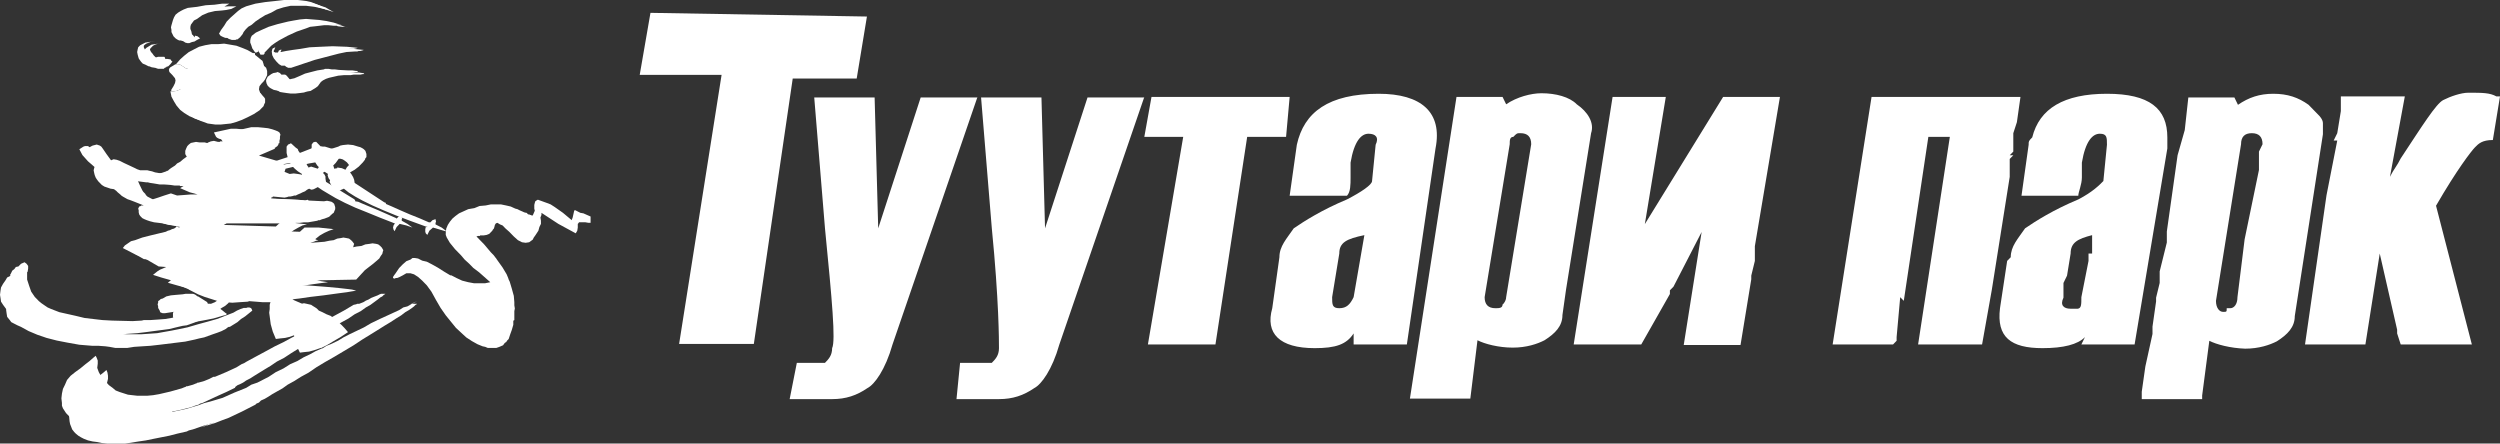 <?xml version="1.0" encoding="UTF-8"?> <svg xmlns="http://www.w3.org/2000/svg" width="124" height="22" viewBox="0 0 124 22" fill="none"><rect x="0" y="0" width="124" height="22" fill="#333333" stroke="none"/><path d="M12.336 2.946H11.905L10.56 3.415" stroke="white" stroke-width="0.623" stroke-miterlimit="22.926" stroke-linecap="square"></path><path fill-rule="evenodd" clip-rule="evenodd" d="M10.306 6.126L10.687 6.178H10.94L11.194 6.152L11.448 6.126L11.727 6.047L12.007 5.943L12.286 5.813L12.59 5.657L12.87 5.474L12.971 5.37L13.073 5.266L13.098 5.187L13.149 5.083V5.005V4.901L13.098 4.822L13.047 4.77L12.895 4.588L12.844 4.431L12.87 4.275L12.971 4.145L13.073 4.04L13.149 3.936L13.25 3.728V3.519L13.2 3.363L12.971 3.154L12.768 2.972L12.54 2.815L12.286 2.711L11.981 2.607L11.702 2.555L11.372 2.502L11.067 2.529H10.813L10.61 2.555L10.407 2.581L10.23 2.659L9.874 2.815L9.62 3.024L9.468 3.154L9.367 3.284L9.189 3.623L9.037 4.014L8.96 4.457L8.935 4.588V4.744L8.96 5.031L9.037 5.266L9.113 5.37L9.189 5.5L9.265 5.578L9.392 5.683L9.493 5.761L9.646 5.865L9.95 5.995L10.306 6.126Z" fill="white"></path><path d="M12.413 4.04L12.667 4.092L12.717 3.962L12.819 3.91L12.92 3.753L13.022 3.649L12.692 3.675L12.387 3.701H12.083L11.803 3.649L11.651 3.597L11.55 3.545L11.473 3.493L11.397 3.415L11.296 3.284L11.22 3.18L11.093 3.128L10.941 3.102L10.814 3.076H10.509L10.23 3.128L9.951 3.18L9.747 3.284L9.519 3.362L9.367 3.388H9.214L9.138 3.336L9.062 3.284L9.011 3.258L8.935 3.206L8.808 3.18H8.757L8.707 3.206V3.18L8.631 3.232L8.453 3.336L8.402 3.388L8.377 3.467L8.402 3.571L8.554 3.727L8.681 3.884L8.707 3.988L8.681 4.118L8.605 4.275L8.478 4.483H8.504V4.509L8.453 4.535H8.504H8.58L8.757 4.509L8.884 4.457L9.037 4.379L9.189 4.275L9.367 4.249L9.57 4.301L9.824 4.431L10.077 4.509L10.357 4.561L10.611 4.535L10.915 4.483L11.017 4.431L11.118 4.353L11.169 4.301L11.245 4.223L11.499 4.092L11.778 4.04L12.083 4.014L12.413 4.04Z" fill="white"></path><path fill-rule="evenodd" clip-rule="evenodd" d="M12.667 4.092L12.413 4.04L12.083 4.014L11.778 4.04L11.499 4.092L11.245 4.223L11.169 4.301L11.118 4.353L11.017 4.431L10.915 4.483L10.611 4.535L10.357 4.562L10.078 4.509L9.824 4.431L9.57 4.301L9.367 4.249L9.189 4.275L9.037 4.379L8.885 4.457L8.758 4.509L8.58 4.535H8.504H8.453L8.504 4.796L8.631 5.031L8.758 5.239L8.935 5.448L9.138 5.604L9.265 5.682L9.392 5.761L9.519 5.813L9.697 5.891L10.027 5.995L10.433 6.021H10.687L10.966 5.995L11.245 5.969L11.55 5.891L11.804 5.787L12.108 5.656L12.388 5.5L12.667 5.317L12.794 5.213L12.87 5.083L12.921 4.979L12.971 4.9V4.796L12.946 4.692L12.895 4.614L12.845 4.535L12.718 4.353L12.667 4.171V4.092Z" fill="white"></path><path fill-rule="evenodd" clip-rule="evenodd" d="M13.022 3.649L13.073 3.467L13.098 3.311L13.073 3.18L13.022 3.024L12.895 2.92L12.768 2.815L12.54 2.633L12.26 2.476L12.006 2.372L11.727 2.268L11.423 2.216L11.118 2.164L10.813 2.19H10.483L10.179 2.242L9.874 2.32L9.62 2.45L9.367 2.581L9.138 2.763L8.935 2.946L8.732 3.18H8.707V3.206L8.757 3.18H8.808L8.935 3.206L9.011 3.258L9.062 3.284L9.138 3.337L9.214 3.389H9.367L9.519 3.363L9.747 3.284L9.95 3.18L10.23 3.128L10.509 3.076H10.813L10.94 3.102L11.093 3.128L11.22 3.18L11.296 3.284L11.397 3.415L11.473 3.493L11.55 3.545L11.651 3.597L11.803 3.649L12.083 3.701H12.387L12.692 3.675L13.022 3.649Z" fill="white"></path><path fill-rule="evenodd" clip-rule="evenodd" d="M9.773 5.422L10.001 5.474H10.23L10.433 5.526L10.687 5.553L10.966 5.579L11.271 5.553V5.526L11.321 5.422L11.347 5.292L11.372 5.188V5.135V5.109V5.083H11.347L11.245 5.135L11.194 5.214L11.118 5.396L10.915 5.37L10.687 5.396L10.763 5.344L10.788 5.292H10.814H10.839L10.915 5.24L10.941 5.214V5.188H10.991L11.118 5.057L11.245 4.901L10.89 5.109L10.534 5.266L10.154 5.37L9.773 5.422Z" fill="white"></path><path fill-rule="evenodd" clip-rule="evenodd" d="M9.697 4.692H9.773L9.925 4.718V4.692L9.849 4.614L9.798 4.588L9.671 4.509L9.519 4.457L9.367 4.483L9.392 4.301L9.291 4.353L9.265 4.405V4.483H9.189L9.138 4.535L9.088 4.561L9.113 4.614V4.64L9.138 4.666L9.113 4.692H9.392H9.443H9.519H9.697Z" fill="white"></path><path fill-rule="evenodd" clip-rule="evenodd" d="M7.209 2.997L7.26 3.102L7.336 3.18L7.412 3.258L7.514 3.336L7.691 3.362L7.844 3.414H7.894H7.945H7.97H8.047H8.123L8.148 3.388L8.174 3.362L8.25 3.336V3.31H8.275L8.351 3.284L8.453 3.18L8.554 3.05L8.504 3.023L8.478 2.971L8.453 2.945L8.275 2.919L8.148 2.945L7.92 2.997L7.818 2.919L7.717 2.841L7.615 2.737L7.564 2.659L7.514 2.606L7.463 2.528L7.437 2.45L7.463 2.398L7.514 2.346L7.59 2.268L7.691 2.215L7.844 2.163L8.021 2.137L7.691 2.189L7.514 2.215L7.387 2.294L7.26 2.372L7.184 2.45L7.133 2.554V2.685V2.815L7.209 2.997Z" fill="white"></path><path fill-rule="evenodd" clip-rule="evenodd" d="M10.991 0.522L11.22 0.495L11.347 0.469L11.473 0.443L11.727 0.313H11.347L10.94 0.339L10.534 0.365L10.077 0.443L9.823 0.469L9.62 0.522L9.443 0.574L9.29 0.652L9.138 0.73L9.037 0.86L8.935 0.965L8.884 1.095L8.808 1.356V1.46V1.59L8.833 1.695L8.884 1.799L8.935 1.903L9.011 2.007L9.113 2.059L9.189 2.112L9.29 2.138H9.392L9.519 2.086L9.646 2.059L9.773 1.981L9.925 1.903L9.798 1.799L9.697 1.773H9.671L9.646 1.851L9.519 1.695L9.493 1.564L9.443 1.434V1.33L9.468 1.225L9.544 1.121L9.62 1.017L9.773 0.939L10.027 0.756L10.331 0.626L10.661 0.548L10.991 0.522Z" fill="white"></path><path fill-rule="evenodd" clip-rule="evenodd" d="M11.422 1.408L11.296 1.616L11.169 1.799L11.194 1.825L11.27 1.877L11.346 1.929L11.499 1.981H11.626H11.676L11.727 1.955H11.778L11.905 1.851L12.032 1.695L12.082 1.59L12.184 1.46L12.311 1.33L12.489 1.225L12.666 1.069L12.895 0.913L13.149 0.756L13.453 0.626L13.732 0.469L14.062 0.365L14.418 0.287H14.799H15.179L15.611 0.339L16.068 0.443L16.55 0.6L16.322 0.469L16.144 0.365L15.738 0.235L15.509 0.157L15.306 0.131L15.078 0.104H14.875L13.935 0.157L13.453 0.209L12.996 0.313L12.742 0.339L12.514 0.443L12.286 0.522L12.108 0.652L11.727 0.991L11.575 1.147L11.422 1.408Z" fill="white"></path><path fill-rule="evenodd" clip-rule="evenodd" d="M13.91 2.58L13.935 2.528L13.961 2.476L13.935 2.45L13.91 2.476L13.834 2.502L13.809 2.554L13.783 2.659L13.834 2.841L13.91 2.997L14.012 3.154L14.189 3.31L14.291 3.362H14.443L15.611 2.971L16.804 2.659L17.185 2.58L17.591 2.554H17.642H17.718L17.794 2.528H17.87L17.971 2.502L18.048 2.476L17.515 2.424L16.804 2.398L16.195 2.424L15.662 2.45L15.23 2.528L14.824 2.58L14.519 2.633L14.367 2.659L14.265 2.685L14.164 2.711L14.088 2.737L14.012 2.711H13.961H13.935H13.91L13.885 2.659V2.606L13.91 2.58Z" fill="white"></path><path fill-rule="evenodd" clip-rule="evenodd" d="M13.123 2.659V2.607L13.453 2.268L13.631 2.138L13.834 2.007L14.266 1.773L14.723 1.564L15.18 1.408L15.383 1.33L15.636 1.303L16.068 1.251H16.296L16.55 1.277H16.652H16.703L16.753 1.303L16.982 1.33H17.058H17.083H17.109H17.134L17.286 1.382L16.88 1.251L16.5 1.147L16.144 1.095L15.814 1.069H15.484H15.18L14.875 1.121L14.621 1.199L14.088 1.303L13.656 1.46L13.276 1.59L12.996 1.747L12.793 1.877L12.743 1.981L12.717 2.112V2.216L12.768 2.372L12.819 2.529L12.92 2.711H12.971H13.022H13.073L13.123 2.659Z" fill="white"></path><path fill-rule="evenodd" clip-rule="evenodd" d="M14.393 3.962L14.241 3.78L14.19 3.727L14.139 3.701H14.088H14.012L13.86 3.727L13.758 3.78L13.631 3.858L13.581 3.91L13.504 4.066V4.144L13.555 4.275L13.581 4.353L13.657 4.431L13.758 4.483L13.885 4.562L14.037 4.588L14.215 4.614L14.418 4.64H14.647L14.875 4.614L15.078 4.588L15.154 4.562L15.256 4.535L15.408 4.509L15.535 4.431L15.662 4.353L15.764 4.275L15.84 4.171L15.916 4.066L16.017 3.988L16.17 3.91L16.322 3.858L16.55 3.806L16.779 3.753L17.058 3.727H17.388L17.54 3.701H17.667H17.718H17.769H17.87L17.997 3.675H18.048H18.073L18.048 3.649L18.023 3.623H17.972L17.794 3.597H17.718H17.591L17.337 3.571L17.109 3.545H16.906H16.753H16.627H16.5H16.424H16.373L16.043 3.597L15.738 3.675L15.459 3.753L15.205 3.884L14.9 3.988L14.774 4.014L14.697 4.04H14.596H14.52L14.444 4.014L14.393 3.962Z" fill="white"></path><path fill-rule="evenodd" clip-rule="evenodd" d="M7.691 2.034L7.387 2.086L7.209 2.112L7.057 2.19L6.955 2.242L6.854 2.346L6.828 2.451L6.803 2.581L6.828 2.711L6.879 2.894L6.93 2.972L7.006 3.076L7.082 3.155L7.209 3.207L7.361 3.285L7.513 3.311H7.59H7.615H7.64L7.666 3.337L7.717 3.311H7.818V3.285H7.843L7.92 3.259L7.945 3.207H7.97L8.021 3.181L8.123 3.076V3.024H8.148L8.173 2.998L8.25 2.946L8.199 2.92L8.173 2.842L8.148 2.816H7.843L7.59 2.894L7.513 2.816L7.412 2.737L7.336 2.685L7.285 2.633L7.209 2.503L7.133 2.346V2.268L7.183 2.216L7.26 2.164L7.387 2.112L7.513 2.06L7.691 2.034Z" fill="white"></path><path fill-rule="evenodd" clip-rule="evenodd" d="M14.57 0H14.088L13.631 0.052L13.149 0.104L12.666 0.182L12.21 0.313L11.981 0.417L11.803 0.547L11.423 0.886L11.245 1.069L11.118 1.277L10.966 1.486L10.864 1.668L10.94 1.773L11.042 1.825L11.169 1.877H11.245H11.296H11.372L11.397 1.851H11.448L11.575 1.746L11.651 1.668L11.727 1.59L11.778 1.46L11.88 1.355L11.981 1.225L12.159 1.121L12.336 0.964L12.59 0.834L12.819 0.678L13.123 0.521L13.403 0.365L13.758 0.261L14.088 0.182L14.494 0.156L14.875 0.182L15.306 0.235L15.738 0.339L16.246 0.495L16.043 0.365L15.839 0.261L15.433 0.104L15.205 0.052L15.002 0.026L14.773 0H14.57Z" fill="white"></path><path fill-rule="evenodd" clip-rule="evenodd" d="M9.443 0.834L9.722 0.651L10.027 0.521L10.332 0.443L10.687 0.417V0.391H10.738H10.788H10.915L11.144 0.339L11.169 0.312L11.195 0.286L11.245 0.26L11.372 0.182H11.017L10.636 0.234L10.205 0.26L9.773 0.339L9.316 0.391L9.113 0.469L8.961 0.547L8.834 0.625L8.707 0.73L8.631 0.86L8.58 0.99L8.504 1.251L8.479 1.355L8.504 1.485V1.59L8.555 1.694L8.605 1.798L8.707 1.903L8.783 1.955L8.885 2.007H8.961L9.113 2.033L9.215 1.981L9.342 1.955L9.468 1.876L9.621 1.798L9.468 1.694L9.392 1.668H9.342L9.316 1.746L9.215 1.59L9.164 1.459L9.113 1.329L9.139 1.225V1.121L9.24 1.016L9.316 0.912L9.443 0.834Z" fill="white"></path><path fill-rule="evenodd" clip-rule="evenodd" d="M13.606 2.372L13.53 2.398L13.504 2.45L13.479 2.554L13.504 2.737L13.581 2.893L13.707 3.049L13.834 3.18L13.961 3.258H14.088L15.256 2.867L16.5 2.554L16.855 2.476L17.287 2.45L17.337 2.424H17.413H17.54L17.667 2.398L17.744 2.372L17.21 2.32L16.5 2.293L15.89 2.32L15.357 2.346L14.9 2.424L14.52 2.476L14.19 2.528L14.063 2.554L13.936 2.58H13.834L13.784 2.606H13.707H13.657L13.606 2.58H13.581V2.554V2.502L13.606 2.476L13.631 2.398L13.657 2.372L13.631 2.346L13.606 2.372Z" fill="white"></path><path fill-rule="evenodd" clip-rule="evenodd" d="M12.819 2.555V2.502L13.149 2.164L13.326 2.007L13.529 1.877L13.961 1.642L14.418 1.46L14.875 1.277L15.078 1.225L15.332 1.199L15.763 1.147H15.992L16.245 1.199H16.448L16.651 1.225H16.728H16.753H16.778H16.804L16.956 1.251L16.55 1.121L16.195 1.043L15.839 0.991L15.509 0.965L15.179 0.938L14.875 0.965L14.57 1.017L14.291 1.069L13.758 1.199L13.326 1.329L12.971 1.486L12.692 1.616L12.489 1.773L12.438 1.877L12.412 2.007V2.111L12.463 2.242L12.514 2.398L12.641 2.581L12.666 2.607H12.717L12.768 2.581L12.819 2.555Z" fill="white"></path><path fill-rule="evenodd" clip-rule="evenodd" d="M13.707 3.598L13.555 3.624L13.453 3.676L13.276 3.806L13.2 3.962V4.041L13.225 4.145L13.276 4.249L13.352 4.327L13.428 4.38L13.58 4.458L13.707 4.484L13.885 4.51H14.088L14.342 4.536L14.545 4.51L14.748 4.484L14.824 4.458L14.926 4.432L15.002 4.406H15.103L15.23 4.327L15.357 4.249L15.459 4.145L15.535 4.067L15.585 3.962L15.687 3.884L15.839 3.806L16.017 3.754L16.22 3.702L16.474 3.65L16.728 3.624H17.058L17.21 3.598H17.337H17.464H17.54L17.667 3.571H17.718H17.743V3.545L17.718 3.519H17.667L17.489 3.493H17.413H17.286L16.804 3.467L16.601 3.441H16.449L16.296 3.415H16.195H16.119L16.068 3.441L15.738 3.493L15.433 3.571L15.129 3.65L14.9 3.754L14.596 3.884L14.469 3.91L14.367 3.936H14.266L14.189 3.91L14.139 3.884L14.088 3.858L13.936 3.676L13.885 3.624L13.834 3.598L13.758 3.571L13.707 3.598Z" fill="white"></path><path fill-rule="evenodd" clip-rule="evenodd" d="M1.803 14.884L0.66 14.023L0.533 14.336L0.406 14.649L0.33 14.91V15.17L0.305 15.379L0.33 15.561L0.356 15.718L0.483 15.874L0.559 15.978L0.711 16.057L0.863 16.135L1.041 16.213L1.422 16.422L1.853 16.604L2.31 16.76L2.818 16.891L3.351 16.995L3.935 17.099L4.569 17.151H4.874L5.229 17.177L5.432 17.204L5.712 17.256H5.991H6.321L6.651 17.204L7.057 17.177L7.463 17.151L7.92 17.099L9.189 16.943L9.672 16.839L9.875 16.787L10.129 16.734L10.56 16.578L10.789 16.5L10.992 16.422L11.195 16.317L11.296 16.239L11.347 16.213H11.398L11.778 15.978L11.956 15.822L12.159 15.692L12.515 15.405L12.489 15.353V15.327L12.438 15.275L12.362 15.249H12.286L12.21 15.275H12.083L11.931 15.327L11.753 15.405L11.575 15.509L11.372 15.587L11.169 15.666L10.763 15.822L10.306 15.952L9.824 16.083L9.291 16.239L8.529 16.395L7.793 16.526L7.032 16.578H6.651H6.448H6.346H6.296H6.27L5.509 16.526L4.747 16.448L4.011 16.265L3.63 16.187L3.275 16.057L2.996 15.952L2.742 15.848L2.513 15.718L2.336 15.587L2.158 15.431L2.006 15.249L1.879 15.066L1.803 14.884Z" fill="white"></path><path fill-rule="evenodd" clip-rule="evenodd" d="M11.651 6.752L11.702 6.804L11.803 6.856L11.905 6.908L12.057 6.96H11.981H11.956H11.93V6.986L11.829 7.012H11.753L11.677 7.038L11.55 7.065H11.22L11.017 7.038H10.813L10.61 6.986L10.458 7.012L10.331 7.065L10.23 7.143L10.128 7.221L10.052 7.351V7.429L10.027 7.612V7.664L10.103 7.742L9.9 7.873L9.747 8.003L9.468 8.238L9.341 8.316L9.24 8.394L9.087 8.498L8.935 8.55L8.783 8.602L8.605 8.629H8.529H8.478L8.453 8.655L8.047 8.629L7.844 8.576L7.691 8.55L7.539 8.498L7.412 8.472L7.311 8.446H7.234H6.955L6.803 8.394L6.701 8.342L6.422 8.211L6.143 8.081L5.94 7.977L5.787 7.925L5.635 7.899L5.508 7.951L5.28 7.638L5.102 7.377L5.026 7.273L4.95 7.221L4.798 7.169L4.594 7.221L4.493 7.273L4.391 7.351L4.544 7.638L4.823 7.977L5.153 8.29V8.342L5.127 8.472V8.602L5.153 8.707L5.204 8.837L5.254 8.941L5.356 9.046L5.457 9.124L5.584 9.228L5.686 9.306L5.838 9.358L5.991 9.384L6.194 9.411L6.219 9.437L6.295 9.489L6.371 9.567L6.524 9.671L6.574 9.723L6.651 9.775L6.752 9.828L6.904 9.906L7.006 9.984L7.209 10.062L7.412 10.14L7.691 10.245L7.742 10.271L7.717 10.297H7.666L7.564 10.375L7.539 10.427L7.564 10.505V10.61L7.615 10.714L7.666 10.818L7.767 10.922L7.869 10.975L8.021 11.053L8.174 11.105L8.377 11.157L8.605 11.183L8.834 11.235L9.189 11.287L9.57 11.366L9.798 11.392L9.646 11.496L9.544 11.548L9.468 11.6L9.265 11.678L9.164 11.704H9.037L8.986 11.73L8.58 11.809L8.174 11.939L7.742 12.043L7.336 12.2L7.133 12.252L6.981 12.33L6.828 12.434L6.701 12.591L7.285 12.877L7.869 13.216L8.58 13.268H8.935L9.316 13.242L9.468 13.216L9.646 13.242L9.443 13.399L9.189 13.555H9.164L9.037 13.633L8.91 13.685L8.732 13.738L8.58 13.816L8.326 14.024L8.783 14.155L9.265 14.285L9.367 14.363L9.519 14.441L9.823 14.598L10.153 14.728L10.483 14.832L10.813 14.937L11.169 14.989L11.524 15.015L11.88 14.989L12.286 14.963L12.362 14.937L12.692 14.963L13.022 14.989H13.377L13.733 14.963L13.86 14.937L14.088 14.911L14.418 14.858L14.621 14.832L14.85 14.806L15.383 14.728L16.043 14.65L16.804 14.546L17.21 14.493L17.667 14.415L17.464 14.363L17.261 14.337L17.032 14.311L16.804 14.285L16.525 14.259L16.246 14.233L15.916 14.207L15.586 14.181L15.23 14.155L14.85 14.129L14.443 14.102L14.012 14.076L13.555 14.05L13.073 14.024L12.565 13.998L12.057 13.972L17.667 13.868L18.099 13.399L18.302 13.242L18.505 13.086L18.657 12.956L18.809 12.825L18.886 12.695L18.962 12.591L18.987 12.486L19.012 12.408L18.936 12.278L18.86 12.2L18.759 12.121L18.657 12.095L18.479 12.069L18.327 12.095L18.124 12.121L17.921 12.2L17.692 12.226L17.566 12.252L17.439 12.278L17.083 12.304L16.88 12.33H16.728H16.246H15.992L15.738 12.356H15.459H15.154H14.52L12.032 12.2L15.357 12.069L15.687 11.939H15.789L15.636 11.861L15.865 11.678L16.093 11.548L16.322 11.444L16.55 11.366L15.814 11.287H15.103L14.875 11.496L11.194 11.366L10.864 11.235L10.966 11.183H11.067L11.143 11.131L11.245 11.079H14.012H14.494L14.697 11.053H14.875L15.078 11.027H15.281L15.433 11.001L15.586 10.975L15.738 10.948L15.789 10.922H15.865L15.916 10.896L15.992 10.87L16.093 10.844L16.296 10.766L16.372 10.714L16.398 10.688V10.662H16.423L16.474 10.61L16.55 10.557L16.626 10.375V10.271L16.601 10.193L16.576 10.114L16.525 10.062L16.449 10.01L16.347 9.984L16.22 9.958L16.068 9.984L13.453 9.854V9.802L13.53 9.775V9.749H13.555L13.834 9.775L14.113 9.802L14.24 9.775L14.316 9.749H14.393L14.52 9.723L14.596 9.697H14.672L14.773 9.645L14.9 9.593L15.002 9.541L15.129 9.489L15.23 9.411L15.332 9.358L15.56 9.202L15.586 9.124L15.611 9.046L15.586 8.993L15.56 8.941H15.484L15.383 8.837L15.23 8.759L15.103 8.707L14.926 8.655L14.773 8.629L14.57 8.602L14.367 8.629L14.113 8.524L14.164 8.368L14.596 8.264L15.002 8.185L15.332 8.107L15.636 8.055L15.738 8.211L15.89 8.368L16.068 8.498L16.271 8.629L16.246 8.681L16.271 8.759L16.296 8.837L16.372 8.941L16.347 9.02L16.398 9.124L16.449 9.228L16.525 9.332L16.601 9.411L16.652 9.463L16.728 9.489L16.829 9.463L16.931 9.411L17.058 9.358L17.286 9.541L17.616 9.749L17.997 9.958L18.479 10.193L19.012 10.427L19.647 10.688L20.332 10.948L21.119 11.235L21.195 11.261H21.119L21.094 11.366V11.496L21.119 11.574L21.195 11.652L21.297 11.444L21.475 11.287L22.185 11.496L21.906 11.287L21.602 11.131V11.053L21.627 11.001L21.602 10.87L21.449 10.922L21.348 11.027H21.272L20.789 10.818L20.332 10.636L19.85 10.427L19.444 10.245L19.139 10.114V10.062L19.063 10.036L17.591 9.072L17.566 8.915L17.515 8.785L17.439 8.655L17.363 8.55L17.591 8.42L17.692 8.342L17.794 8.264L17.896 8.159L17.997 8.055L18.099 7.925L18.124 7.847L18.175 7.794V7.69V7.638L18.124 7.482L18.048 7.403L17.972 7.351L17.87 7.299L17.769 7.273L17.515 7.195L17.261 7.169L17.007 7.195L16.88 7.221L16.779 7.273L16.449 7.377L16.144 7.56L16.068 7.429L16.043 7.351L16.017 7.299L15.966 7.273H15.941H15.916L15.687 7.038H15.611L15.535 7.065L15.459 7.169V7.299L15.433 7.534L15.509 7.768L15.154 7.899L14.824 8.029L14.088 8.159L14.012 8.107L13.91 8.029L13.809 8.003L13.733 7.977L12.844 7.716L13.631 7.377V7.351V7.325H13.656L13.682 7.299L13.758 7.247L13.809 7.169V7.117H13.834L13.86 7.091V7.038V7.012V6.986L13.885 6.882V6.778L13.91 6.674L13.86 6.569L13.783 6.517L13.656 6.465L13.504 6.413L13.301 6.361L13.073 6.335L12.793 6.309H12.463L11.55 6.517L11.651 6.752ZM9.265 9.697L8.91 9.828L8.58 9.932L8.123 10.088L8.021 10.114L7.767 9.984L7.564 9.88L7.412 9.802L7.311 9.749L7.234 9.671L7.209 9.619L7.184 9.593L7.107 9.515L7.057 9.437L6.93 9.176L6.803 8.889L6.828 8.915L6.981 8.941L7.031 8.967V8.941H7.057L7.285 8.967L7.514 9.02L7.717 9.046L7.945 9.098H8.021L8.123 9.124L8.326 9.15L8.478 9.176L8.656 9.202H8.783H8.859H8.884H8.91L8.935 9.228H9.164L9.341 9.202L9.494 9.176L9.773 9.02L10.103 8.915L10.433 8.811L10.813 8.759L10.585 8.863L10.382 9.02L9.722 9.411L10.255 9.645L10.61 9.775H10.306H9.95L9.62 9.802L9.392 9.723L9.265 9.697ZM14.57 9.176H14.52H14.545H14.57ZM16.55 8.264L16.398 7.925L16.626 7.873H16.88L16.982 7.899L17.032 7.925L17.109 7.977L17.21 8.055L17.312 8.185L17.286 8.211L17.21 8.29L17.134 8.42L16.956 8.342L16.779 8.316L16.753 8.29L16.728 8.342L16.576 8.368L16.55 8.264ZM21.195 11.235H21.17V11.209L21.195 11.235Z" fill="white"></path><path fill-rule="evenodd" clip-rule="evenodd" d="M19.622 13.554L19.545 13.658L19.495 13.737V13.789L19.545 13.815H19.596L19.622 13.789H19.698L19.825 13.737L19.977 13.658L20.155 13.554H20.358L20.535 13.606L20.738 13.737L20.942 13.919L21.17 14.154L21.398 14.466L21.627 14.883L21.855 15.274L22.109 15.639L22.363 15.952L22.617 16.265L22.871 16.5L23.125 16.734L23.404 16.917L23.683 17.073L23.81 17.125L23.937 17.177L24.064 17.203L24.191 17.256H24.292H24.394H24.622L24.698 17.23L24.774 17.203L24.952 17.125L25.028 17.021L25.054 16.995L25.105 16.969L25.155 16.891L25.231 16.812L25.308 16.578L25.384 16.369L25.46 16.109V15.978V15.926V15.9H25.485L25.511 15.874V15.718V15.587V15.431L25.536 15.301L25.511 15.144V14.988L25.485 14.675L25.434 14.492L25.384 14.31L25.282 13.971L25.231 13.867L25.206 13.789L25.13 13.606L24.927 13.267L24.648 12.876L24.597 12.798L24.571 12.772L24.495 12.668L24.343 12.511L24.013 12.12L23.632 11.729L23.708 11.703H23.81V11.677H23.835H23.861H23.886H23.988L24.14 11.651L24.267 11.599L24.343 11.521L24.394 11.469L24.419 11.443L24.445 11.391L24.495 11.338L24.521 11.26L24.546 11.156L24.597 11.078L24.673 11.052L24.8 11.13L24.927 11.182L25.079 11.338L25.257 11.495L25.485 11.729L25.688 11.912L25.891 12.016L26.069 12.042L26.247 12.016L26.424 11.886L26.475 11.782L26.551 11.677L26.704 11.443L26.754 11.26L26.831 11.104V10.947L26.805 10.791L26.856 10.661V10.609V10.582V10.556L27.694 11.104L28.557 11.573L28.633 11.443L28.658 11.286V11.156V11.104L28.709 11.052V11.026H28.76H28.836H28.937H29.039L29.191 11.052H29.293V10.739L29.115 10.661L28.937 10.582L28.785 10.556L28.684 10.504L28.582 10.452L28.531 10.426H28.506L28.48 10.452L28.404 10.791L28.354 10.921L28.328 10.895L27.922 10.556L27.516 10.27L27.313 10.139L27.11 10.061L26.678 9.905L26.628 9.931L26.551 9.983L26.526 10.061L26.501 10.165V10.296V10.348L26.526 10.452L26.424 10.687H26.399H26.374L26.323 10.661H26.297L26.247 10.635H26.196L26.145 10.582L26.12 10.556H26.094L25.993 10.53L25.942 10.504L25.764 10.426L25.663 10.374L25.561 10.348L25.333 10.244L25.105 10.191L24.851 10.139H24.622H24.343L24.089 10.191L23.785 10.218L23.531 10.322L23.226 10.374L22.998 10.478L22.769 10.582L22.591 10.713L22.439 10.843L22.312 11L22.211 11.156L22.134 11.338L22.109 11.547V11.651L22.16 11.782L22.312 12.042L22.566 12.355L22.871 12.668L23.048 12.876L23.277 13.085L23.48 13.293L23.759 13.502L24.318 13.997L24.064 14.049H23.911H23.861H23.81H23.785H23.759H23.708H23.658H23.505L23.226 13.997L22.921 13.919L22.642 13.789L22.49 13.71L22.388 13.658H22.338L22.033 13.476L21.703 13.267L21.424 13.111L21.17 12.981L20.942 12.928L20.738 12.824L20.586 12.798H20.459L20.358 12.876L20.155 12.955L19.977 13.111L19.799 13.293L19.622 13.554Z" fill="white"></path><path fill-rule="evenodd" clip-rule="evenodd" d="M20.206 15.197L20.003 15.249L19.8 15.38L19.292 15.614L18.835 15.823L18.404 16.031L18.048 16.24L17.667 16.422L17.337 16.579L17.033 16.735L16.779 16.892L16.398 17.074L16.195 17.152L15.992 17.282H15.967L15.662 17.413L15.383 17.569L15.053 17.726L14.748 17.908L14.393 18.064L14.063 18.273L13.682 18.456L13.327 18.69L12.768 18.977L12.464 19.081L12.21 19.238L11.626 19.472L11.042 19.733L10.433 19.915L10.128 19.993L9.849 20.098L9.24 20.28L8.631 20.41L8.301 20.463L7.996 20.489L7.717 20.515H7.463L7.184 20.489L6.955 20.437L6.727 20.384L6.524 20.306L6.118 20.098L5.94 19.941L5.788 19.811L5.534 19.446L5.407 19.238L5.305 19.003L5.356 18.794V18.638L5.331 18.482L5.28 18.351L5.128 18.482L4.925 18.638L4.696 18.82L4.417 19.029L4.163 19.238L3.935 19.446L3.732 19.655L3.605 19.915L3.503 20.15L3.452 20.384L3.427 20.645L3.452 20.906L3.478 21.036L3.529 21.166L3.579 21.297L3.681 21.427L3.757 21.505L3.884 21.61L4.011 21.688L4.163 21.766L4.366 21.844L4.595 21.896L4.798 21.922L5.052 21.974L5.305 22.001H5.61H6.219L6.879 21.896L7.235 21.844L7.615 21.766L8.402 21.61L8.808 21.505L9.265 21.401L9.367 21.349L9.57 21.297L10.103 21.114L10.661 20.958L10.433 21.01L10.255 21.088L10.103 21.14L9.976 21.192L10.661 20.984L10.991 20.854L11.347 20.723L12.007 20.41L12.667 20.072L12.717 20.02L12.844 19.967L12.946 19.863L13.124 19.785L13.301 19.681L13.504 19.55L13.733 19.42L14.012 19.264L14.266 19.081L14.596 18.899L14.926 18.69L15.307 18.482L15.687 18.221L16.119 17.96L16.576 17.7L17.058 17.413L17.54 17.126L17.972 16.839L18.353 16.605L18.733 16.37L19.063 16.162L19.368 15.979L19.647 15.797L19.901 15.64L20.104 15.484L20.282 15.38L20.434 15.275L20.536 15.197L20.612 15.119L20.663 15.093L20.688 15.067H20.485L20.383 15.093L20.282 15.145L20.46 15.041L20.688 14.937L20.206 15.197Z" fill="white"></path><path fill-rule="evenodd" clip-rule="evenodd" d="M15.916 17.256H15.941L16.246 17.1L16.55 16.917L16.906 16.709L17.261 16.474L17.083 16.266L16.931 16.109L16.753 15.953L16.601 15.822L16.398 15.666L16.195 15.588L15.992 15.484L15.814 15.405L15.713 15.301L15.636 15.249L15.509 15.171L15.433 15.119L15.205 15.067L15.078 15.04L14.951 15.067L14.799 15.093L14.748 15.145L14.697 15.223H14.672V15.275L14.621 15.327L14.596 15.458L14.545 15.64L14.52 15.875V16.057V16.266L14.545 16.474L14.596 16.683L14.697 17.074L14.773 17.282L14.875 17.491L15.078 17.465L15.332 17.439L15.611 17.36L15.916 17.256Z" fill="white"></path><path fill-rule="evenodd" clip-rule="evenodd" d="M11.245 15.562L11.168 15.509L11.042 15.405L10.94 15.327L10.686 15.223V15.197L10.61 15.118L10.432 15.066H10.331H10.204L9.925 15.092H9.569L9.29 15.145L9.036 15.223L8.833 15.301L8.732 15.327L8.681 15.405L8.605 15.457L8.579 15.536V15.718L8.655 15.953L8.681 16.031L8.757 16.057L8.833 16.083H8.935L9.493 16.005L9.747 15.953L10.052 15.9L10.585 15.796L11.118 15.64H11.143H11.168L11.245 15.588V15.562Z" fill="white"></path><path fill-rule="evenodd" clip-rule="evenodd" d="M1.371 13.476L1.396 13.32V13.19L1.32 13.085L1.218 13.007L1.041 13.085L0.914 13.216L0.787 13.242L0.711 13.346L0.609 13.424L0.533 13.581L0.508 13.607V13.685L0.355 13.763L0.279 13.894L0.152 14.076L0.051 14.258L0.025 14.415L0 14.623L0.025 14.78L0.051 14.962L0.152 15.119L0.305 15.327L0.406 15.431L0.533 15.536L0.812 15.64L1.193 15.822L1.574 16.005L2.005 16.161L2.234 16.213L2.488 16.266L2.995 16.37L3.249 16.396L3.528 16.448L4.112 16.5L4.721 16.552L4.924 16.578L5.178 16.605H5.458H5.762L6.067 16.578L6.422 16.552L6.803 16.526L7.234 16.474L8.402 16.318L8.834 16.213L9.062 16.161L9.265 16.135L9.697 15.979L9.874 15.901L9.976 15.849L10.103 15.822L10.255 15.718L10.458 15.614L10.636 15.51L10.813 15.405L10.991 15.275L11.169 15.171L11.321 15.04L11.347 14.988L11.397 14.962L11.499 14.91L11.473 14.832L11.423 14.78L11.372 14.754H11.296H11.22L11.093 14.78L10.966 14.832L10.813 14.884L10.661 14.988L9.9 15.301L9.214 15.64H9.138H9.113L9.011 15.666L8.783 15.744H8.707H8.63L8.504 15.77L8.199 15.822L7.844 15.849L7.463 15.875H7.234H7.133L7.031 15.901L6.574 15.927L5.559 15.901L5.077 15.875L4.62 15.822L4.188 15.77L3.757 15.666L2.945 15.484L2.538 15.327L2.361 15.249L2.208 15.145L2.056 15.04L1.929 14.936L1.726 14.728L1.548 14.467L1.447 14.18L1.345 13.867V13.685V13.503L1.371 13.476Z" fill="white"></path><path fill-rule="evenodd" clip-rule="evenodd" d="M11.042 7.012H10.966H10.941H10.915V7.038L10.814 7.064L10.687 7.09H10.56H10.407H10.255L10.154 7.064H10.078H9.9L9.722 7.038L9.595 7.064L9.468 7.09L9.367 7.168L9.291 7.246L9.24 7.351L9.189 7.481V7.637L9.214 7.69L9.265 7.768L9.087 7.898L8.935 8.028L8.783 8.107L8.681 8.211L8.478 8.341L8.377 8.419L8.326 8.472H8.275L8.25 8.498L8.174 8.524L8.021 8.576L7.844 8.602L7.691 8.628L7.336 8.602L7.006 8.524L6.854 8.472L6.752 8.445L6.6 8.419H6.346L6.092 8.315L5.838 8.185L5.585 8.054L5.407 7.976L5.255 7.924L5.102 7.898L4.975 7.976L4.772 7.69L4.595 7.429L4.518 7.351L4.442 7.299L4.366 7.246H4.29H4.214L4.138 7.272L3.935 7.403L4.087 7.69L4.366 8.002L4.518 8.133L4.696 8.289L4.671 8.315V8.341L4.645 8.445L4.671 8.576L4.696 8.68L4.747 8.81L4.798 8.889L4.874 8.993L4.95 9.071L5.051 9.175L5.178 9.254L5.331 9.306L5.483 9.358L5.661 9.384L5.686 9.41L5.762 9.462L5.838 9.54L5.965 9.645L6.016 9.697L6.092 9.749L6.321 9.879L6.473 9.931L6.676 10.009L7.133 10.192H7.006L6.981 10.218L6.904 10.244L6.879 10.296L6.854 10.348L6.879 10.427V10.531L6.904 10.635L6.955 10.713L7.057 10.818L7.158 10.87L7.285 10.922L7.438 10.974L7.641 11.026L8.072 11.078L8.732 11.209L8.961 11.235H8.935H8.91V11.261L8.884 11.287L8.783 11.235H8.758H8.732V11.261L8.707 11.287L8.631 11.339L8.529 11.365L8.428 11.417L8.326 11.443L8.224 11.495L7.463 11.678L7.057 11.782L6.701 11.912L6.498 11.964L6.346 12.069L6.194 12.173L6.092 12.303L6.6 12.564L6.854 12.694L7.133 12.851L7.793 12.903H8.478L8.605 12.877H8.783L8.681 12.955L8.58 13.033L8.351 13.19H8.326L8.301 13.216L8.072 13.32L7.945 13.372L7.818 13.45L7.59 13.633L7.996 13.763L8.453 13.893L8.681 14.05L8.961 14.18L9.265 14.31L9.595 14.389L9.925 14.467L10.255 14.519L10.585 14.545L10.941 14.519L11.296 14.493H11.397L11.677 14.519L12.007 14.545L12.667 14.519L12.768 14.493L12.997 14.467L13.123 14.441L13.301 14.415L13.504 14.389L13.733 14.363L14.215 14.284L14.799 14.206L15.129 14.154L15.484 14.102L15.865 14.05L16.271 13.998L15.916 13.945L15.738 13.893L15.51 13.867L15.256 13.841L14.976 13.815L14.672 13.789L14.52 13.763H14.367L13.657 13.711L13.276 13.685L12.87 13.659L12.438 13.633L11.981 13.607L11.524 13.581L11.067 13.528L16.297 13.45L16.677 13.033L16.88 12.877L17.083 12.746L17.236 12.616L17.388 12.512L17.464 12.382L17.515 12.277L17.54 12.173L17.566 12.095L17.489 11.991L17.413 11.912L17.312 11.834L17.185 11.808L17.033 11.782L16.906 11.808L16.728 11.834L16.55 11.912L16.347 11.938L16.22 11.964L16.093 11.991L15.763 12.017L15.408 12.043H14.951H14.723H14.621H14.545H14.52L14.494 12.069H13.961H13.657H13.504H13.428L13.352 12.043L11.042 11.886L14.139 11.808L14.418 11.678H14.52L14.367 11.573L14.57 11.417L14.799 11.287L15.002 11.182L15.23 11.13L14.57 11.052L13.91 11.026L13.682 11.235L10.255 11.13L9.951 11.026L10.052 11L10.078 10.974V10.948H10.103H10.128L10.204 10.896L10.306 10.844H12.87L13.327 10.87L13.352 10.844H13.403H13.504H13.707L13.733 10.818H13.784H13.86H14.037L14.342 10.791L14.469 10.765L14.545 10.739H14.621L14.723 10.687L14.824 10.661L15.002 10.583L15.078 10.531L15.154 10.479L15.205 10.427L15.281 10.374L15.332 10.27L15.383 10.218V10.114L15.357 10.036L15.306 9.957L15.256 9.905L15.129 9.957L15.027 9.931L14.774 9.905L12.337 9.801L12.362 9.749L12.413 9.723L12.489 9.697L12.743 9.723H12.87H12.946H12.971H12.997L13.022 9.749V9.723H13.047H13.073H13.149H13.276L13.53 9.671L13.733 9.592L13.961 9.488L14.164 9.358L14.266 9.28L14.291 9.254L14.317 9.227L14.393 9.201L14.418 9.123L14.444 9.071V9.019H14.367L14.266 8.889L14.164 8.81L14.037 8.732L13.91 8.68L13.758 8.628L13.606 8.602L13.428 8.576L13.25 8.602H13.225L13.098 8.576L12.997 8.524L13.022 8.445L13.073 8.367L13.454 8.289L13.809 8.211L14.114 8.133L14.393 8.081L14.469 8.211L14.621 8.367L14.774 8.498L14.976 8.628V8.758L15.078 8.889L15.053 8.967L15.104 9.071L15.154 9.175L15.23 9.254L15.306 9.332L15.383 9.384L15.459 9.41L15.56 9.384L15.662 9.332L15.763 9.28L15.992 9.436L16.297 9.618L16.652 9.827L17.109 10.062L17.616 10.296L18.2 10.531L18.835 10.791L19.571 11.078L19.596 11.104H19.571L19.52 11.182L19.495 11.287L19.52 11.391L19.571 11.469L19.672 11.261L19.825 11.104L20.155 11.182L20.459 11.287L20.206 11.104L19.926 10.948V10.87L19.952 10.818L19.926 10.791V10.765V10.739V10.687L19.774 10.739L19.672 10.844L19.647 10.818L18.759 10.427L17.946 10.088L17.769 10.009L17.616 9.983V9.931L17.591 9.905L17.566 9.879L16.17 9.019L16.144 8.863V8.758L16.093 8.654L16.017 8.576L16.119 8.498L16.22 8.445L16.322 8.367L16.347 8.341L16.373 8.315L16.449 8.289L16.652 8.081L16.728 7.976L16.804 7.872V7.69L16.779 7.611L16.753 7.559L16.652 7.455L16.576 7.403L16.474 7.377L16.373 7.351L16.119 7.272H15.89L15.636 7.299L15.408 7.377L14.875 7.585L14.799 7.481L14.774 7.403L14.748 7.377L14.672 7.325L14.444 7.116H14.393L14.367 7.142L14.291 7.168L14.215 7.272V7.377V7.585L14.266 7.794L13.631 8.002L12.971 8.133L12.895 8.081L12.743 8.028L12.667 7.976H12.591L12.032 7.768L11.778 7.69L12.514 7.377L12.565 7.325L12.641 7.272V7.246V7.22H12.667L12.692 7.194V7.168V7.142H12.717L12.743 7.116V7.064V7.038V7.012H12.768L12.793 6.934V6.829V6.777V6.751V6.725H12.819L12.768 6.647L12.692 6.595L12.591 6.543L12.438 6.49L12.235 6.438L12.007 6.412L11.727 6.386H11.448L10.611 6.569L10.712 6.777L10.763 6.829L10.864 6.881L10.966 6.908L11.042 7.012ZM8.935 9.332L9.417 9.54L9.621 9.592L9.798 9.645H9.468L9.138 9.671L8.783 9.697L8.478 9.592L8.148 9.697L7.996 9.749L7.844 9.801L7.438 9.931L7.336 9.983L7.082 9.879L6.879 9.775L6.727 9.697L6.651 9.645L6.574 9.592L6.524 9.54L6.422 9.384L6.295 9.149L6.245 8.993L6.219 8.915L6.194 8.863L6.219 8.889H6.27L6.371 8.915H6.397H6.422L6.625 8.941L6.854 8.993L7.26 9.045H7.336L7.438 9.071L7.615 9.097L7.768 9.123L7.92 9.149H8.174H8.402L8.554 9.123L8.707 9.097L8.961 8.967L9.265 8.863L9.57 8.758L9.925 8.706L9.519 8.967L8.935 9.332ZM13.377 9.071H13.403H13.352H13.377ZM15.306 8.315L15.281 8.263L15.256 8.237L15.104 7.95L15.306 7.898H15.535L15.636 7.924L15.738 7.976L15.763 8.002L15.814 8.054L15.89 8.185L15.865 8.211L15.763 8.367L15.433 8.263L15.357 8.289L15.306 8.315Z" fill="white"></path><path fill-rule="evenodd" clip-rule="evenodd" d="M9.062 14.597L8.758 14.623L8.478 14.649L8.25 14.702L8.072 14.806L7.971 14.832L7.92 14.884L7.844 14.936V15.014L7.818 15.093L7.844 15.197V15.275L7.92 15.405L7.945 15.484L7.996 15.51L8.072 15.536H8.174L8.681 15.458L8.935 15.405L9.062 15.379L9.138 15.353H9.214L9.697 15.249L10.23 15.119V15.093H10.255L10.306 15.067V15.04L10.281 15.014V14.988L9.824 14.702H9.798L9.697 14.623L9.646 14.597L9.57 14.571H9.341H9.214L9.062 14.597Z" fill="white"></path><path fill-rule="evenodd" clip-rule="evenodd" d="M13.53 14.702V14.754L13.453 14.832L13.428 14.936L13.377 15.119V15.327L13.352 15.51L13.377 15.692L13.428 16.083L13.53 16.448L13.682 16.813L13.885 16.787L14.139 16.761L14.367 16.709L14.646 16.605L14.926 16.448L15.256 16.318L15.56 16.083L15.916 15.875L15.763 15.692L15.611 15.536L15.306 15.275L15.103 15.145L14.926 15.04L14.57 14.884L14.469 14.806L14.393 14.728L14.215 14.623L14.088 14.571H14.012H13.783L13.631 14.623L13.555 14.702H13.53Z" fill="white"></path><path fill-rule="evenodd" clip-rule="evenodd" d="M19.089 14.571H18.911L18.835 14.597L18.733 14.649L18.53 14.728L18.403 14.78L18.276 14.858L18.149 14.91L18.023 14.988L17.82 15.067H17.718L17.667 15.093L17.54 15.119L17.058 15.405L16.576 15.666L16.043 15.953L15.484 16.266L15.129 16.396L14.799 16.578L14.444 16.761L14.063 16.969L13.631 17.178L13.2 17.413L12.717 17.673L12.235 17.934L12.108 18.012L11.981 18.064L11.727 18.221L11.22 18.455L10.661 18.69H10.611H10.585L10.534 18.716L10.382 18.794L10.128 18.898L9.849 18.977H9.798L9.773 19.003L9.697 19.029L9.57 19.081L9.291 19.159H9.24L9.214 19.185L9.138 19.211L9.011 19.263L8.453 19.42L7.894 19.55L7.59 19.602L7.311 19.628H7.031H6.803L6.574 19.602L6.346 19.576L5.94 19.446L5.737 19.367L5.585 19.237L5.407 19.107L5.28 18.977L5.128 18.82L5.001 18.638L4.899 18.455L4.823 18.247L4.848 18.038V17.882L4.798 17.751L4.747 17.647L4.62 17.751L4.442 17.908L4.239 18.064L3.985 18.273L3.732 18.455L3.503 18.638L3.325 18.846L3.224 19.081L3.122 19.289L3.072 19.524L3.046 19.759L3.072 19.993V20.123L3.122 20.254L3.275 20.488L3.351 20.567L3.452 20.671L3.605 20.723L3.757 20.801L3.909 20.853L4.112 20.905L4.315 20.931L4.544 20.984L5.051 21.01L5.305 20.984H5.61L5.915 20.958L6.219 20.931L6.574 20.879L6.93 20.801L7.691 20.671L8.072 20.567L8.504 20.462L8.554 20.41L8.834 20.358L9.468 20.202L9.671 20.123L9.849 20.071L9.925 20.019L10.027 19.993L10.814 19.628L11.22 19.446L11.651 19.237L11.677 19.185L11.778 19.107L11.905 19.055L12.057 18.977L12.21 18.872L12.413 18.768L12.616 18.638L12.87 18.481L13.123 18.325L13.428 18.142L13.733 17.934L14.088 17.751L14.444 17.517L14.824 17.282L15.256 17.021L15.713 16.787L16.144 16.5L16.55 16.239L16.906 16.005L17.287 15.796L17.591 15.588L17.896 15.431L18.149 15.249L18.378 15.119L18.556 14.988L18.733 14.858L18.86 14.754L18.962 14.702L19.038 14.623L19.089 14.597L19.114 14.571H19.089Z" fill="white"></path><path d="M42.492 3.896H39.319L37.39 17.059H33.684L35.791 3.713H31.73L32.263 0.637L43 0.82L42.492 3.896ZM72.242 4.808H74.527L74.705 5.173C75.238 4.808 75.948 4.625 76.456 4.625C77.167 4.625 77.852 4.808 78.207 5.173C78.741 5.538 79.096 6.085 78.918 6.606L77.674 14.374L77.497 15.626C77.497 16.173 77.141 16.538 76.608 16.877C76.253 17.059 75.72 17.242 75.034 17.242C74.324 17.242 73.638 17.059 73.283 16.877L72.928 19.77H69.932L72.242 4.808ZM74.705 14.739L75.948 7.154C75.948 6.789 75.771 6.606 75.415 6.606C75.238 6.606 75.238 6.606 75.06 6.789C74.882 6.789 74.882 6.971 74.882 7.154L73.638 14.739C73.638 15.104 73.816 15.287 74.171 15.287C74.349 15.287 74.527 15.287 74.527 15.104C74.552 15.104 74.705 14.922 74.705 14.739ZM78.055 17.085L79.984 4.808H82.624L81.584 11.116L85.467 4.808H88.285L87.041 12.211V12.941L86.863 13.671V13.853L86.33 17.111H83.513L84.401 11.507L83.005 14.218L82.827 14.4V14.583L82.117 15.834L81.406 17.085H78.055ZM98.311 17.085H95.138L96.712 6.789H95.646L94.428 14.922L94.25 14.739L94.072 16.72V16.903L93.895 17.085H90.899L92.829 4.808H100.215L100.038 6.059L99.86 6.606V7.519L99.682 7.701H99.86L99.682 7.884V8.066V8.77L98.794 14.374L98.311 17.085ZM105.876 17.085H103.236L103.414 16.72C103.058 17.085 102.348 17.268 101.307 17.268C99.733 17.268 99.022 16.72 99.2 15.287L99.555 12.941C99.733 12.758 99.733 12.758 99.733 12.758C99.733 12.211 100.088 11.846 100.444 11.325C100.977 10.96 101.84 10.412 103.084 9.891C103.794 9.526 104.15 9.161 104.327 8.979L104.505 7.18C104.505 6.815 104.505 6.633 104.15 6.633C103.794 6.633 103.439 6.997 103.261 8.066C103.261 8.249 103.261 8.431 103.261 8.796C103.261 9.161 103.084 9.526 103.084 9.708H100.266L100.621 7.18C100.621 6.997 100.621 6.997 100.799 6.815C101.155 5.381 102.373 4.651 104.505 4.651C106.612 4.651 107.5 5.381 107.5 6.815C107.5 6.997 107.5 7.18 107.5 7.362L105.876 17.085ZM103.236 14.739L103.591 12.941V12.758V12.576H103.769V12.393V12.211V12.028V11.846V11.663C103.058 11.846 102.703 12.028 102.703 12.576L102.525 13.671L102.348 14.035V14.765C102.17 15.13 102.348 15.313 102.703 15.313C102.881 15.313 102.881 15.313 103.058 15.313C103.236 15.287 103.236 15.104 103.236 14.739ZM109.582 16.903L109.227 19.614V19.796H106.231V19.431L106.409 18.18L106.764 16.564V16.381V16.199L106.942 14.948V14.765L107.12 14.035V13.853V13.462L107.475 12.028V11.481L108.008 7.701L108.364 6.45L108.541 4.834H110.826L111.003 5.199C111.536 4.834 112.07 4.651 112.755 4.651C113.466 4.651 113.999 4.834 114.506 5.199C114.506 5.199 114.506 5.199 114.684 5.199H114.506C114.684 5.381 114.862 5.564 115.039 5.746C115.039 5.746 115.217 5.929 115.217 6.111C115.217 6.294 115.217 6.476 115.217 6.659L113.821 15.678C113.821 16.225 113.466 16.59 112.933 16.929C112.577 17.111 112.044 17.294 111.359 17.294C110.623 17.268 109.937 17.085 109.582 16.903ZM110.978 14.739L111.156 13.306L111.333 11.872L112.044 8.431V7.701V7.519L112.222 7.154C112.222 6.789 112.044 6.606 111.689 6.606C111.333 6.606 111.156 6.789 111.156 7.154L109.912 14.922C109.912 15.287 110.09 15.469 110.267 15.469C110.445 15.469 110.445 15.469 110.445 15.287C110.623 15.287 110.623 15.287 110.623 15.287C110.8 15.287 110.978 15.104 110.978 14.739ZM122.604 17.085H119.075L118.898 16.538V16.355L118.035 12.576L117.324 17.085H114.329L115.395 9.682L115.928 6.971H115.75L115.928 6.606L116.106 5.512V5.147V4.782H119.279L118.542 8.77C118.72 8.405 118.898 8.223 119.075 7.858C120.142 6.242 120.827 5.147 121.182 4.964C121.538 4.782 122.071 4.599 122.426 4.599C123.137 4.599 123.492 4.599 123.822 4.782H124L123.645 6.945C123.112 6.945 122.934 7.128 122.756 7.31C122.578 7.493 121.868 8.405 120.827 10.204L122.604 17.085ZM48.483 4.808L44.269 17.085C43.914 18.336 43.381 19.066 43.026 19.249C42.492 19.614 41.959 19.796 41.274 19.796H39.167L39.523 17.997C40.233 17.997 40.766 17.997 40.919 17.997C41.096 17.815 41.274 17.633 41.274 17.268C41.452 16.903 41.274 14.922 40.919 11.325L40.386 4.834H43.381L43.559 11.325L45.666 4.834H48.483V4.808ZM56.758 4.808L52.544 17.085C52.189 18.336 51.656 19.066 51.301 19.249C50.768 19.614 50.234 19.796 49.549 19.796H47.442L47.62 17.997C48.508 17.997 49.016 17.997 49.194 17.997C49.371 17.815 49.549 17.633 49.549 17.268C49.549 16.903 49.549 14.922 49.194 11.325L48.661 4.834H51.656L51.834 11.325L53.941 4.834H56.758V4.808ZM63.789 6.789H61.86L60.286 17.085H56.936L58.687 6.789H56.758L57.114 4.808H63.967L63.789 6.789ZM69.78 17.085H67.14V16.538C66.785 17.085 66.252 17.268 65.211 17.268C63.459 17.268 62.749 16.538 63.104 15.287L63.459 12.758C63.459 12.211 63.815 11.846 64.17 11.325C64.703 10.96 65.566 10.412 66.81 9.891C67.521 9.526 68.054 9.161 68.054 8.979L68.232 7.18C68.409 6.815 68.232 6.633 67.876 6.633C67.521 6.633 67.166 6.997 66.988 8.066C66.988 8.249 66.988 8.431 66.988 8.796C66.988 9.161 66.988 9.526 66.81 9.708H63.967L64.323 7.18C64.678 5.564 65.896 4.651 68.384 4.651C70.491 4.651 71.557 5.564 71.202 7.362L69.78 17.085ZM67.14 14.739L67.673 11.663C66.785 11.846 66.429 12.028 66.429 12.576L66.074 14.739C66.074 15.104 66.074 15.287 66.429 15.287C66.785 15.287 66.963 15.104 67.14 14.739Z" fill="white"></path></svg> 